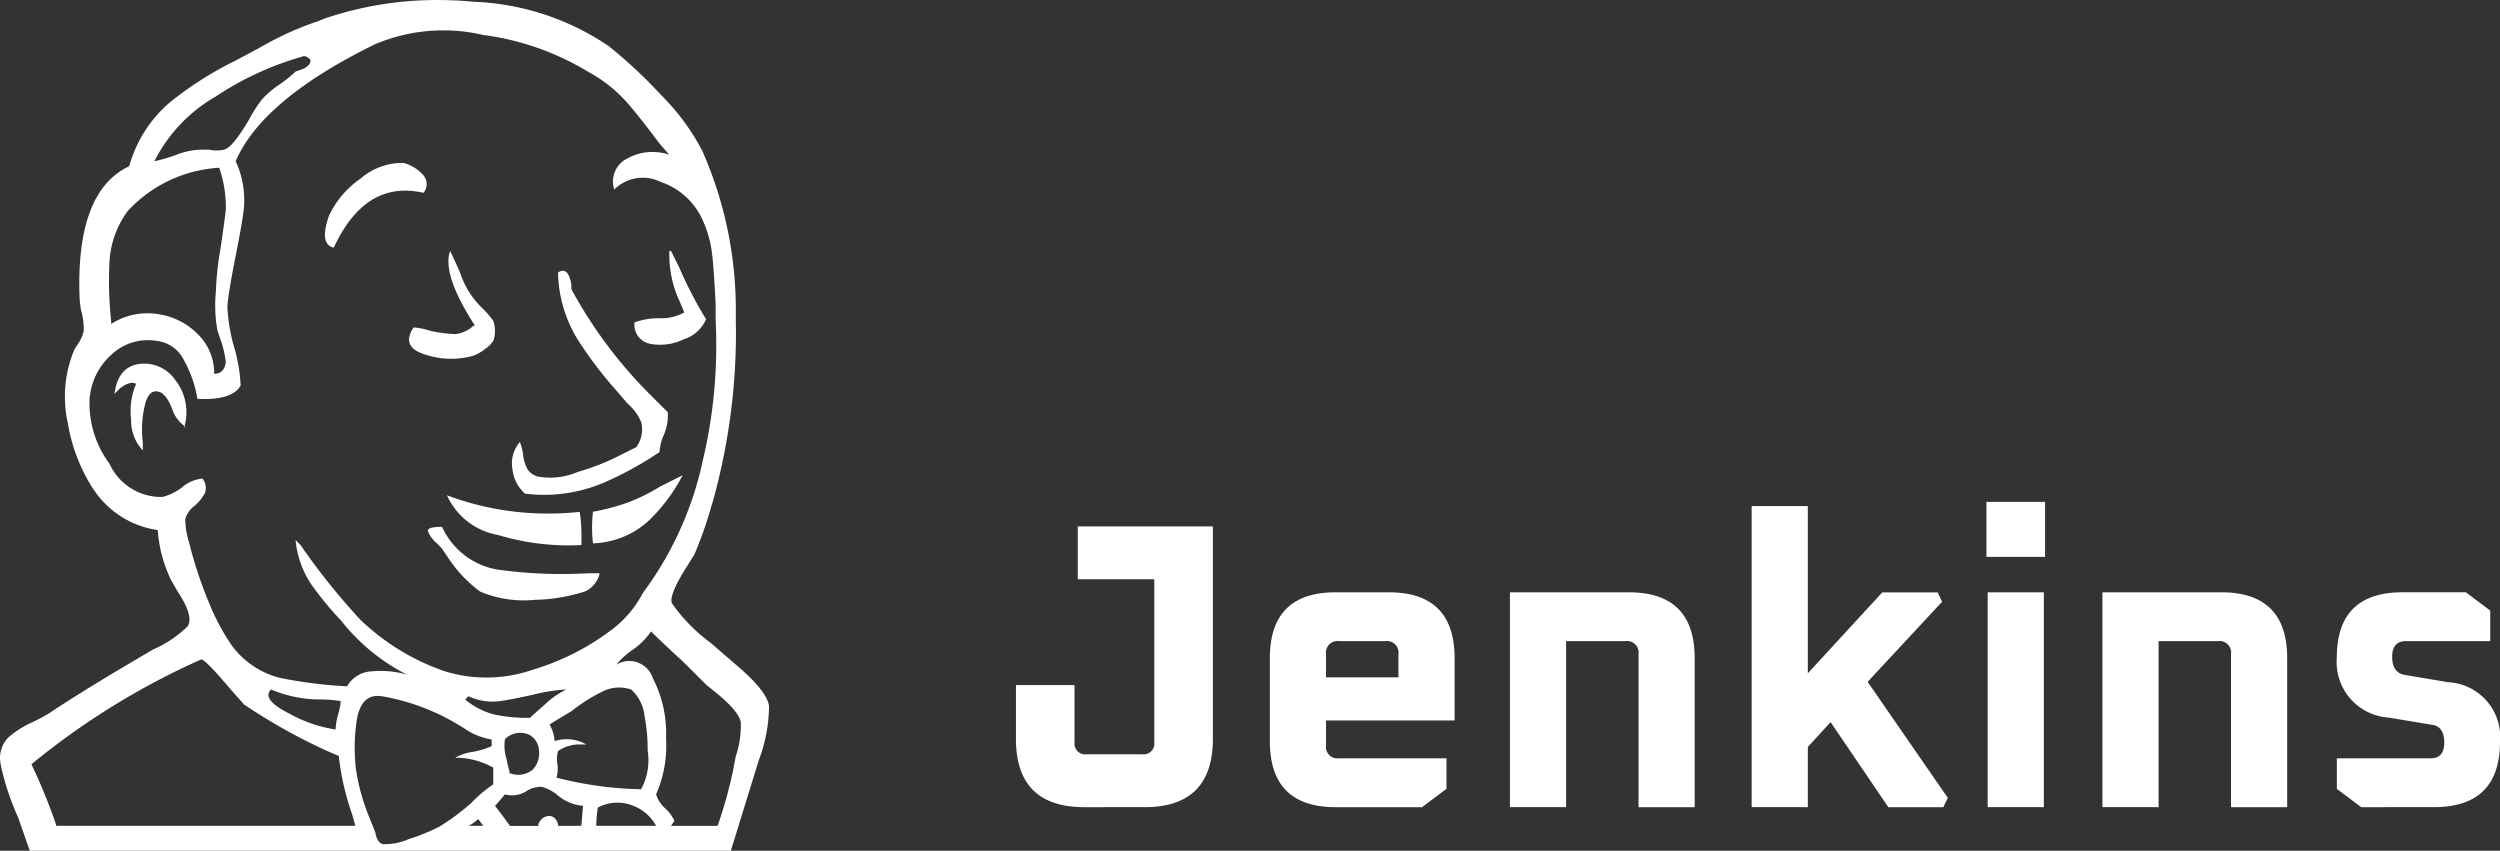 <svg id="Group_6592" data-name="Group 6592" xmlns="http://www.w3.org/2000/svg" width="163.755" height="55.724" viewBox="0 0 163.755 55.724">
  <rect x="0" y="0" width="163.755" height="55.724" fill="#333333" stroke="none"/>
  <path id="jenkins-svgrepo-com" d="M50.375,46.255a10.345,10.345,0,0,1-.678,3.554l.023-.072-1.848,5.985H1.948L1.186,53.54A16.9,16.9,0,0,1,.065,50.174l-.021-.116a1.926,1.926,0,0,1,.492-1.744,6.142,6.142,0,0,1,1.486-.963l.037-.016a12.461,12.461,0,0,0,1.258-.678l-.056.033Q4.889,45.6,7.61,43.968L10,42.554a7.611,7.611,0,0,0,2.287-1.525l0,0q.434-.652-.652-2.285l-.434-.762a8.963,8.963,0,0,1-.868-3.234l0-.03a6.066,6.066,0,0,1-4.23-2.7L6.087,32a11.332,11.332,0,0,1-1.625-4.177l-.009-.07a7.687,7.687,0,0,1-.2-1.783,7.862,7.862,0,0,1,.659-3.164l-.021.051.218-.325a2.67,2.67,0,0,0,.376-.852l0-.019c0-.033,0-.072,0-.111a4.358,4.358,0,0,0-.176-1.226l.007.03a6.318,6.318,0,0,1-.109-.968v-.012q-.218-6.856,3.257-8.488a8.462,8.462,0,0,1,2.6-4.128l.009-.009a22.7,22.7,0,0,1,4.112-2.661l.13-.06,1.632-.871A21.192,21.192,0,0,1,20.6,1.463l.153-.046L21.3,1.2A22.862,22.862,0,0,1,28.691,0c.808,0,1.609.042,2.4.121l-.1-.009a16.856,16.856,0,0,1,8.98,2.976l-.056-.037a32.088,32.088,0,0,1,3.355,3.134l.019.021a14.914,14.914,0,0,1,2.682,3.613l.039.081a25.719,25.719,0,0,1,2.187,10.473c0,.181,0,.365,0,.546v-.028c0,.255.009.557.009.859a41.088,41.088,0,0,1-1.6,11.4l.072-.29A26.287,26.287,0,0,1,45.4,36.515l.065-.172-.543.871Q43.835,38.955,44,39.5a11.2,11.2,0,0,0,2.526,2.589l.03.021,1.632,1.414q2.073,1.748,2.182,2.728ZM19.8,3.706a20.1,20.1,0,0,0-5.73,2.656l.072-.046a10.119,10.119,0,0,0-4,4.186l-.026.058a11.362,11.362,0,0,0,1.549-.462l-.079.026A4.756,4.756,0,0,1,13.148,9.8H13.7a2.151,2.151,0,0,0,.49.056,2.249,2.249,0,0,0,.5-.058l-.014,0q.543-.109,1.632-1.957A9.154,9.154,0,0,1,17.2,6.459l-.016.021a6.313,6.313,0,0,1,1.066-.91l.023-.014a9.117,9.117,0,0,0,1.094-.875l0,0,.325-.109q.652-.218.652-.652-.323-.327-.539-.218ZM8.37,13.817a6.151,6.151,0,0,0-1.2,3.359v.014c-.019.362-.03.785-.03,1.212a24.825,24.825,0,0,0,.149,2.707L7.283,21v.218a4.37,4.37,0,0,1,2.377-.7,4.468,4.468,0,0,1,.638.046l-.023,0a4.534,4.534,0,0,1,2.665,1.307,3.554,3.554,0,0,1,1.089,2.563v.049q.652,0,.762-.762a6.489,6.489,0,0,0-.341-1.46l.014.046-.218-.652a8.941,8.941,0,0,1-.149-1.651q0-.449.042-.892l0,.037a19.506,19.506,0,0,1,.29-2.786l-.016.118q.272-1.795.381-2.777V13.58a7.945,7.945,0,0,0-.453-2.649l.016.056a8.826,8.826,0,0,0-5.981,2.825l0,.007ZM12.4,35.591a28,28,0,0,0,1.265,3.833l-.07-.188a14.392,14.392,0,0,0,1.662,3.148l-.03-.046A5.649,5.649,0,0,0,18.332,44.4l.039.009a30.118,30.118,0,0,0,4.283.541l.081,0a1.958,1.958,0,0,1,1.63-.98h0c.167-.016.36-.026.557-.026A6.3,6.3,0,0,1,26.7,44.2l-.044-.012a12.988,12.988,0,0,1-4.332-3.564L22.3,40.6a20.916,20.916,0,0,1-1.915-2.331l-.044-.065a6.234,6.234,0,0,1-.977-2.8l0-.026.325.325A43.37,43.37,0,0,0,23.63,40.62l-.026-.028a15.033,15.033,0,0,0,5.435,3.343l.1.033a9.1,9.1,0,0,0,2.719.409,9.3,9.3,0,0,0,3.116-.536l-.065.021a16.176,16.176,0,0,0,5.05-2.535l-.042.03a7.112,7.112,0,0,0,2.164-2.466l.019-.039.543-.761a22.429,22.429,0,0,0,3.339-7.682l.028-.151a32.3,32.3,0,0,0,.905-7.694q0-.822-.039-1.632l0,.077V19.918q-.109-2.182-.218-3.155a7.441,7.441,0,0,0-.78-2.654l.019.042a4.626,4.626,0,0,0-2.579-2.222l-.033-.009a2.6,2.6,0,0,0-1.184-.279,2.636,2.636,0,0,0-1.864.771,1.661,1.661,0,0,1-.086-.527,1.682,1.682,0,0,1,.892-1.484l.009,0a3.364,3.364,0,0,1,1.692-.448,3.419,3.419,0,0,1,1.107.183l-.023-.007-.652-.762q-1.307-1.741-2.066-2.612a9.364,9.364,0,0,0-2.563-2.043L38.5,4.685A17.682,17.682,0,0,0,31.739,2.3l-.093-.012a11.188,11.188,0,0,0-2.6-.3,11.423,11.423,0,0,0-4.65.982l.074-.028q-7.292,3.592-9.034,7.617a6.078,6.078,0,0,1,.562,2.575c0,.167-.007.332-.019.495l0-.021q-.109.98-.543,3.155t-.543,3.269a11.324,11.324,0,0,0,.455,2.747l-.021-.081a10.82,10.82,0,0,1,.434,2.528l0,.028q-.543.98-2.83.871a7.687,7.687,0,0,0-.889-2.542l.021.037a2.28,2.28,0,0,0-1.839-1.3h-.009a3.35,3.35,0,0,0-.525-.039A3.487,3.487,0,0,0,7.223,23.3a4.3,4.3,0,0,0-1.36,2.928v.009c0,.053,0,.116,0,.179a6.613,6.613,0,0,0,1.321,3.975l-.012-.016a3.719,3.719,0,0,0,3.378,2.175c.033,0,.067,0,.1,0h0a3.649,3.649,0,0,0,1.314-.659l-.007,0a2.384,2.384,0,0,1,1.3-.543h.009a.994.994,0,0,1,.214.622.981.981,0,0,1-.049.311l0-.007a2.763,2.763,0,0,1-.7.866l0,0a1.625,1.625,0,0,0-.594.859l0,.012a5.089,5.089,0,0,0,.281,1.616l-.012-.035Zm24.159,13.6a1.67,1.67,0,0,0-.079.518,1.7,1.7,0,0,0,.028.309l0-.012a2.352,2.352,0,0,1-.058.943l0-.016a23.751,23.751,0,0,0,5.514.762h.028a3.912,3.912,0,0,0,.481-1.9,4.013,4.013,0,0,0-.049-.629l0,.023v-.107a11.605,11.605,0,0,0-.218-2.25l.012.074a2.731,2.731,0,0,0-.868-1.739l0,0a2.344,2.344,0,0,0-.794-.135,2.394,2.394,0,0,0-1.068.251l.014-.007A11.167,11.167,0,0,0,37.409,46.6l.021-.016q-1.093.652-1.43.871l.109.218a2.451,2.451,0,0,1,.218.861v.007a2.5,2.5,0,0,1,.787-.123,2.571,2.571,0,0,1,1.293.348L38.4,48.76H37.95a2.45,2.45,0,0,0-1.407.441l.007,0Zm-1.846-2.182.98-.871a5.544,5.544,0,0,1,1.381-.963l.033-.014a11.091,11.091,0,0,0-2.2.344l.077-.016q-1.47.325-2.231.434a3.836,3.836,0,0,1-.481.03,3.775,3.775,0,0,1-1.611-.36l.023.009-.218.218a5.008,5.008,0,0,0,1.869.97l.035.009a10.182,10.182,0,0,0,2.129.218c.074,0,.149,0,.223,0H34.7ZM33.4,50.6h-.109a1.511,1.511,0,0,0,1.581-.169l0,0a1.527,1.527,0,0,0,.446-1.077,1.507,1.507,0,0,0-.012-.179v.007a1.234,1.234,0,0,0-.7-1.084l-.007,0a1.392,1.392,0,0,0-.513-.1,1.417,1.417,0,0,0-1.01.42,2.7,2.7,0,0,0-.033.425,2.818,2.818,0,0,0,.146.9l-.007-.021a7.168,7.168,0,0,0,.23.936L33.4,50.61Zm-11.418-2.83a4.394,4.394,0,0,1,.176-1.01l-.007.033a4.5,4.5,0,0,0,.167-.852l0-.019a8.653,8.653,0,0,0-1.416-.111c-.077,0-.153,0-.228,0h.012A8.379,8.379,0,0,1,17.7,45.14l.053.021q-.652.652,1.2,1.579a8.953,8.953,0,0,0,2.972,1.033l.051.007ZM3.691,54.09H23.279l-.218-.762A17.207,17.207,0,0,1,22.2,49.6l-.009-.086-.762-.325a38.064,38.064,0,0,1-5.574-3.132l.132.086-.871-.98Q13.375,43.1,13.159,43.2A48.688,48.688,0,0,0,1.978,50.125l.081-.065A37.343,37.343,0,0,1,3.6,53.8l.091.295Zm26.987,0h.98l-.325-.434-.434.325Zm1.632-2.721V50.28a5.089,5.089,0,0,0-2.5-.652,3.33,3.33,0,0,1,1.124-.378l.019,0a5.148,5.148,0,0,0,1.284-.395l-.033.014v-.434a4.363,4.363,0,0,1-1.86-.771l.012.009-.543-.325a14.36,14.36,0,0,0-4.7-1.727l-.088-.014q-1.3-.216-1.632,1.414a11.562,11.562,0,0,0-.16,1.948c0,.388.019.771.053,1.147l0-.049v.109a13.766,13.766,0,0,0,.9,3.357l-.033-.091.434,1.089q.109.652.49.762c.039,0,.086,0,.132,0a3.825,3.825,0,0,0,1.572-.337l-.023.009a13.145,13.145,0,0,0,2.089-.852l-.074.035a14.51,14.51,0,0,0,2.136-1.59l-.014.012a8.345,8.345,0,0,1,1.393-1.179l.03-.019ZM38.08,54.09l.109-1.307a3,3,0,0,1-1.744-.764l0,0a2.941,2.941,0,0,0-.959-.485l-.021,0h-.016a1.793,1.793,0,0,0-.963.279l.007,0a1.737,1.737,0,0,1-.952.281,1.767,1.767,0,0,1-.474-.065l.012,0-.652.762q.434.543.98,1.307h1.848a.621.621,0,0,1,.218-.434.679.679,0,0,1,.49-.218h.012a.515.515,0,0,1,.42.216v0a.732.732,0,0,1,.167.434v0Zm.98,0h3.917a2.92,2.92,0,0,0-1.611-1.354l-.021-.007a2.669,2.669,0,0,0-.9-.156,2.711,2.711,0,0,0-1.3.33l.014-.007a7.275,7.275,0,0,0-.1,1.191v0Zm9.031-4.03.109-.543a6.238,6.238,0,0,0,.327-2.022c0-.056,0-.114,0-.169v.009q-.109-.752-1.741-2.057l-.536-.434L44.724,43.32q-1.314-1.2-2.078-1.962a4.63,4.63,0,0,1-1.182,1.186l-.016.009a5.268,5.268,0,0,0-1.073.977l-.007.009a1.605,1.605,0,0,1,.854-.244,1.56,1.56,0,0,1,.564.1l-.012,0a1.633,1.633,0,0,1,.982,1.005l0,.012a7.855,7.855,0,0,1,.878,3.631c0,.118,0,.239-.007.355v-.016c.009.142.014.306.014.474a7.855,7.855,0,0,1-.687,3.222l.021-.049a2.086,2.086,0,0,0,.6.924l0,0a2.4,2.4,0,0,1,.592.8l.007.014-.218.325h3.048a28.463,28.463,0,0,0,1.054-3.828l.035-.2ZM21.538,14.153a6.137,6.137,0,0,1,2.048-2.435l.021-.014a4.2,4.2,0,0,1,2.767-1.035h.063a2.623,2.623,0,0,1,1.249.759l0,0a.892.892,0,0,1,.053,1.2v0q-3.808-.871-5.876,3.592Q20.9,16,21.54,14.151ZM41.56,21.118a4.535,4.535,0,0,1,1.56-.272h.072c.039,0,.084,0,.13,0a3.111,3.111,0,0,0,1.518-.392l-.016.009L44.5,19.7a7.13,7.13,0,0,1-.657-3.018c0-.086,0-.174,0-.26v.012h.109l.543,1.089a26.382,26.382,0,0,0,1.816,3.487L46.25,20.9a2.325,2.325,0,0,1-1.4,1.3l-.016,0a3.559,3.559,0,0,1-2.254.32l.021,0a1.263,1.263,0,0,1-1.047-1.242,1.508,1.508,0,0,1,.012-.179v.007Zm-10.445.218q-2.182-3.373-1.632-4.9.218.434.652,1.414a5.643,5.643,0,0,0,1.307,2.185l0,0,.218.218A5.447,5.447,0,0,1,32.3,21l.012.016a2.007,2.007,0,0,1,0,1.319l0-.014a1.882,1.882,0,0,1-.536.539l-.007,0a2.837,2.837,0,0,1-.743.43l-.019.007a5.214,5.214,0,0,1-1.463.2,5.337,5.337,0,0,1-1.676-.269l.037.012q-1.679-.49-.817-1.795a4.687,4.687,0,0,1,1.121.228l-.033-.009a8.855,8.855,0,0,0,1.614.218h.019a2.047,2.047,0,0,0,1.2-.546Zm2.937,7.617a3.394,3.394,0,0,1,.216.852l0,.019a2.557,2.557,0,0,0,.332.991L34.6,30.8a1.13,1.13,0,0,0,.757.434h0a4.408,4.408,0,0,0,.68.051,4.522,4.522,0,0,0,1.843-.39l-.028.012A15.285,15.285,0,0,0,40.46,29.9l-.088.039,1.307-.652a1.981,1.981,0,0,0,.381-1.17A2.009,2.009,0,0,0,42,27.64l0,.014a3.151,3.151,0,0,0-.866-1.193l0,0-.762-.882A26.537,26.537,0,0,1,37.815,22.2l-.063-.107a8.69,8.69,0,0,1-1.2-4.235v-.009q.652-.434.871.762v.325A29.786,29.786,0,0,0,42.54,25.8l1.2,1.2c0,.063.007.139.007.214a3.175,3.175,0,0,1-.341,1.437l.009-.019a3.4,3.4,0,0,0-.218.968v.012a22.839,22.839,0,0,1-3.659,2.008l-.151.058a9.844,9.844,0,0,1-3.754.731,10,10,0,0,1-1.3-.084l.051,0a2.464,2.464,0,0,1-.815-1.567v-.012a2.126,2.126,0,0,1,.49-1.8l0,0Zm-21.875-.98a2.355,2.355,0,0,1-.864-1.073l0-.016q-.434-1.2-1.035-1.251t-.817,1.035a6.544,6.544,0,0,0-.16,1.46,7,7,0,0,0,.053.859l0-.033V29.5a2.8,2.8,0,0,1-.764-1.927c0-.03,0-.063,0-.093v0a4.351,4.351,0,0,1-.035-.569,4.464,4.464,0,0,1,.374-1.8l-.012.03q-.434-.218-1.089.325L7.5,25.8q.218-1.741,1.579-1.957a2.508,2.508,0,0,1,.362-.026,2.47,2.47,0,0,1,2.027,1.054l0,.007a3.379,3.379,0,0,1,.743,2.12A3.42,3.42,0,0,1,12.063,28l.007-.023Zm32.538,3.155a11.461,11.461,0,0,1-2.18,2.937l0,0a5.655,5.655,0,0,1-3.684,1.523h-.009a8.876,8.876,0,0,1-.06-1.033,9.163,9.163,0,0,1,.063-1.077l0,.042a14.615,14.615,0,0,0,2.5-.687l-.1.033a12.009,12.009,0,0,0,2.008-1.008l-.049.028ZM29.267,32.436a18.684,18.684,0,0,0,6.649,1.2,19.214,19.214,0,0,0,2.143-.118l-.086.007a10.412,10.412,0,0,1,.114,1.556c0,.1,0,.2,0,.306V35.7c-.248.014-.541.021-.833.021a15.958,15.958,0,0,1-4.713-.706l.114.03a4.52,4.52,0,0,1-3.366-2.579l-.012-.028Zm10.011,5.115a1.7,1.7,0,0,1-.968,1.193l-.012,0a11.364,11.364,0,0,1-3.25.543h-.014a7.076,7.076,0,0,1-.729.037,7.316,7.316,0,0,1-2.909-.6l.049.019A8.661,8.661,0,0,1,29.4,36.6l-.021-.033-.439-.648-.318-.325a2.073,2.073,0,0,1-.592-.8l0-.014q-.053-.272.926-.272a4.882,4.882,0,0,0,3.777,2.821l.026,0a29.912,29.912,0,0,0,4.044.267c.606,0,1.21-.019,1.806-.051l-.084,0Z" transform="translate(0 0.002)" fill="#fff"/>
  <path id="Path_16545" data-name="Path 16545" d="M1.3-3.237V-6.755H5.138v3.732a.707.707,0,0,0,.8.8H9.563a.707.707,0,0,0,.8-.8V-13.686H5.351v-3.465H14.2V-3.237q0,4.478-4.478,4.478H5.778Q1.3,1.241,1.3-3.237Zm16.632.16V-8.515q0-4.318,4.318-4.318h3.465q4.318,0,4.318,4.318v4.078H21.611v1.626a.754.754,0,0,0,.853.853H29.5v2l-1.6,1.2H22.25Q17.932,1.241,17.932-3.077Zm3.678-4.185h4.745V-8.781a.754.754,0,0,0-.853-.853H22.464a.754.754,0,0,0-.853.853Zm12.048,8.5V-12.833h7.783q4.318,0,4.318,4.318V1.241H42.081V-8.781a.754.754,0,0,0-.853-.853H37.337V1.241Zm15.833,0V-18.483H53.17V-7.528l4.878-5.3h3.625l.293.613L57.088-6.969l5.251,7.6-.293.613h-3.6L54.662-4.33,53.17-2.7V1.241Zm15.38-16.393v-3.6h3.838v3.6Zm.08,16.393V-12.833h3.678V1.241Zm7.517,0V-12.833h7.783q4.318,0,4.318,4.318V1.241H80.891V-8.781a.754.754,0,0,0-.853-.853H76.146V1.241ZM87.821.041v-2h6.131q.906,0,.906-1.013,0-1.04-.746-1.173l-2.879-.48a3.644,3.644,0,0,1-3.412-3.945q0-4.265,4.318-4.265H96.27l1.6,1.2v2H92.352q-.906,0-.906,1.013,0,1.066.826,1.2l2.852.48A3.588,3.588,0,0,1,98.509-3.05q0,4.291-4.345,4.291H89.42Z" transform="translate(65.246 51.63)" fill="#fff"/>
</svg>
